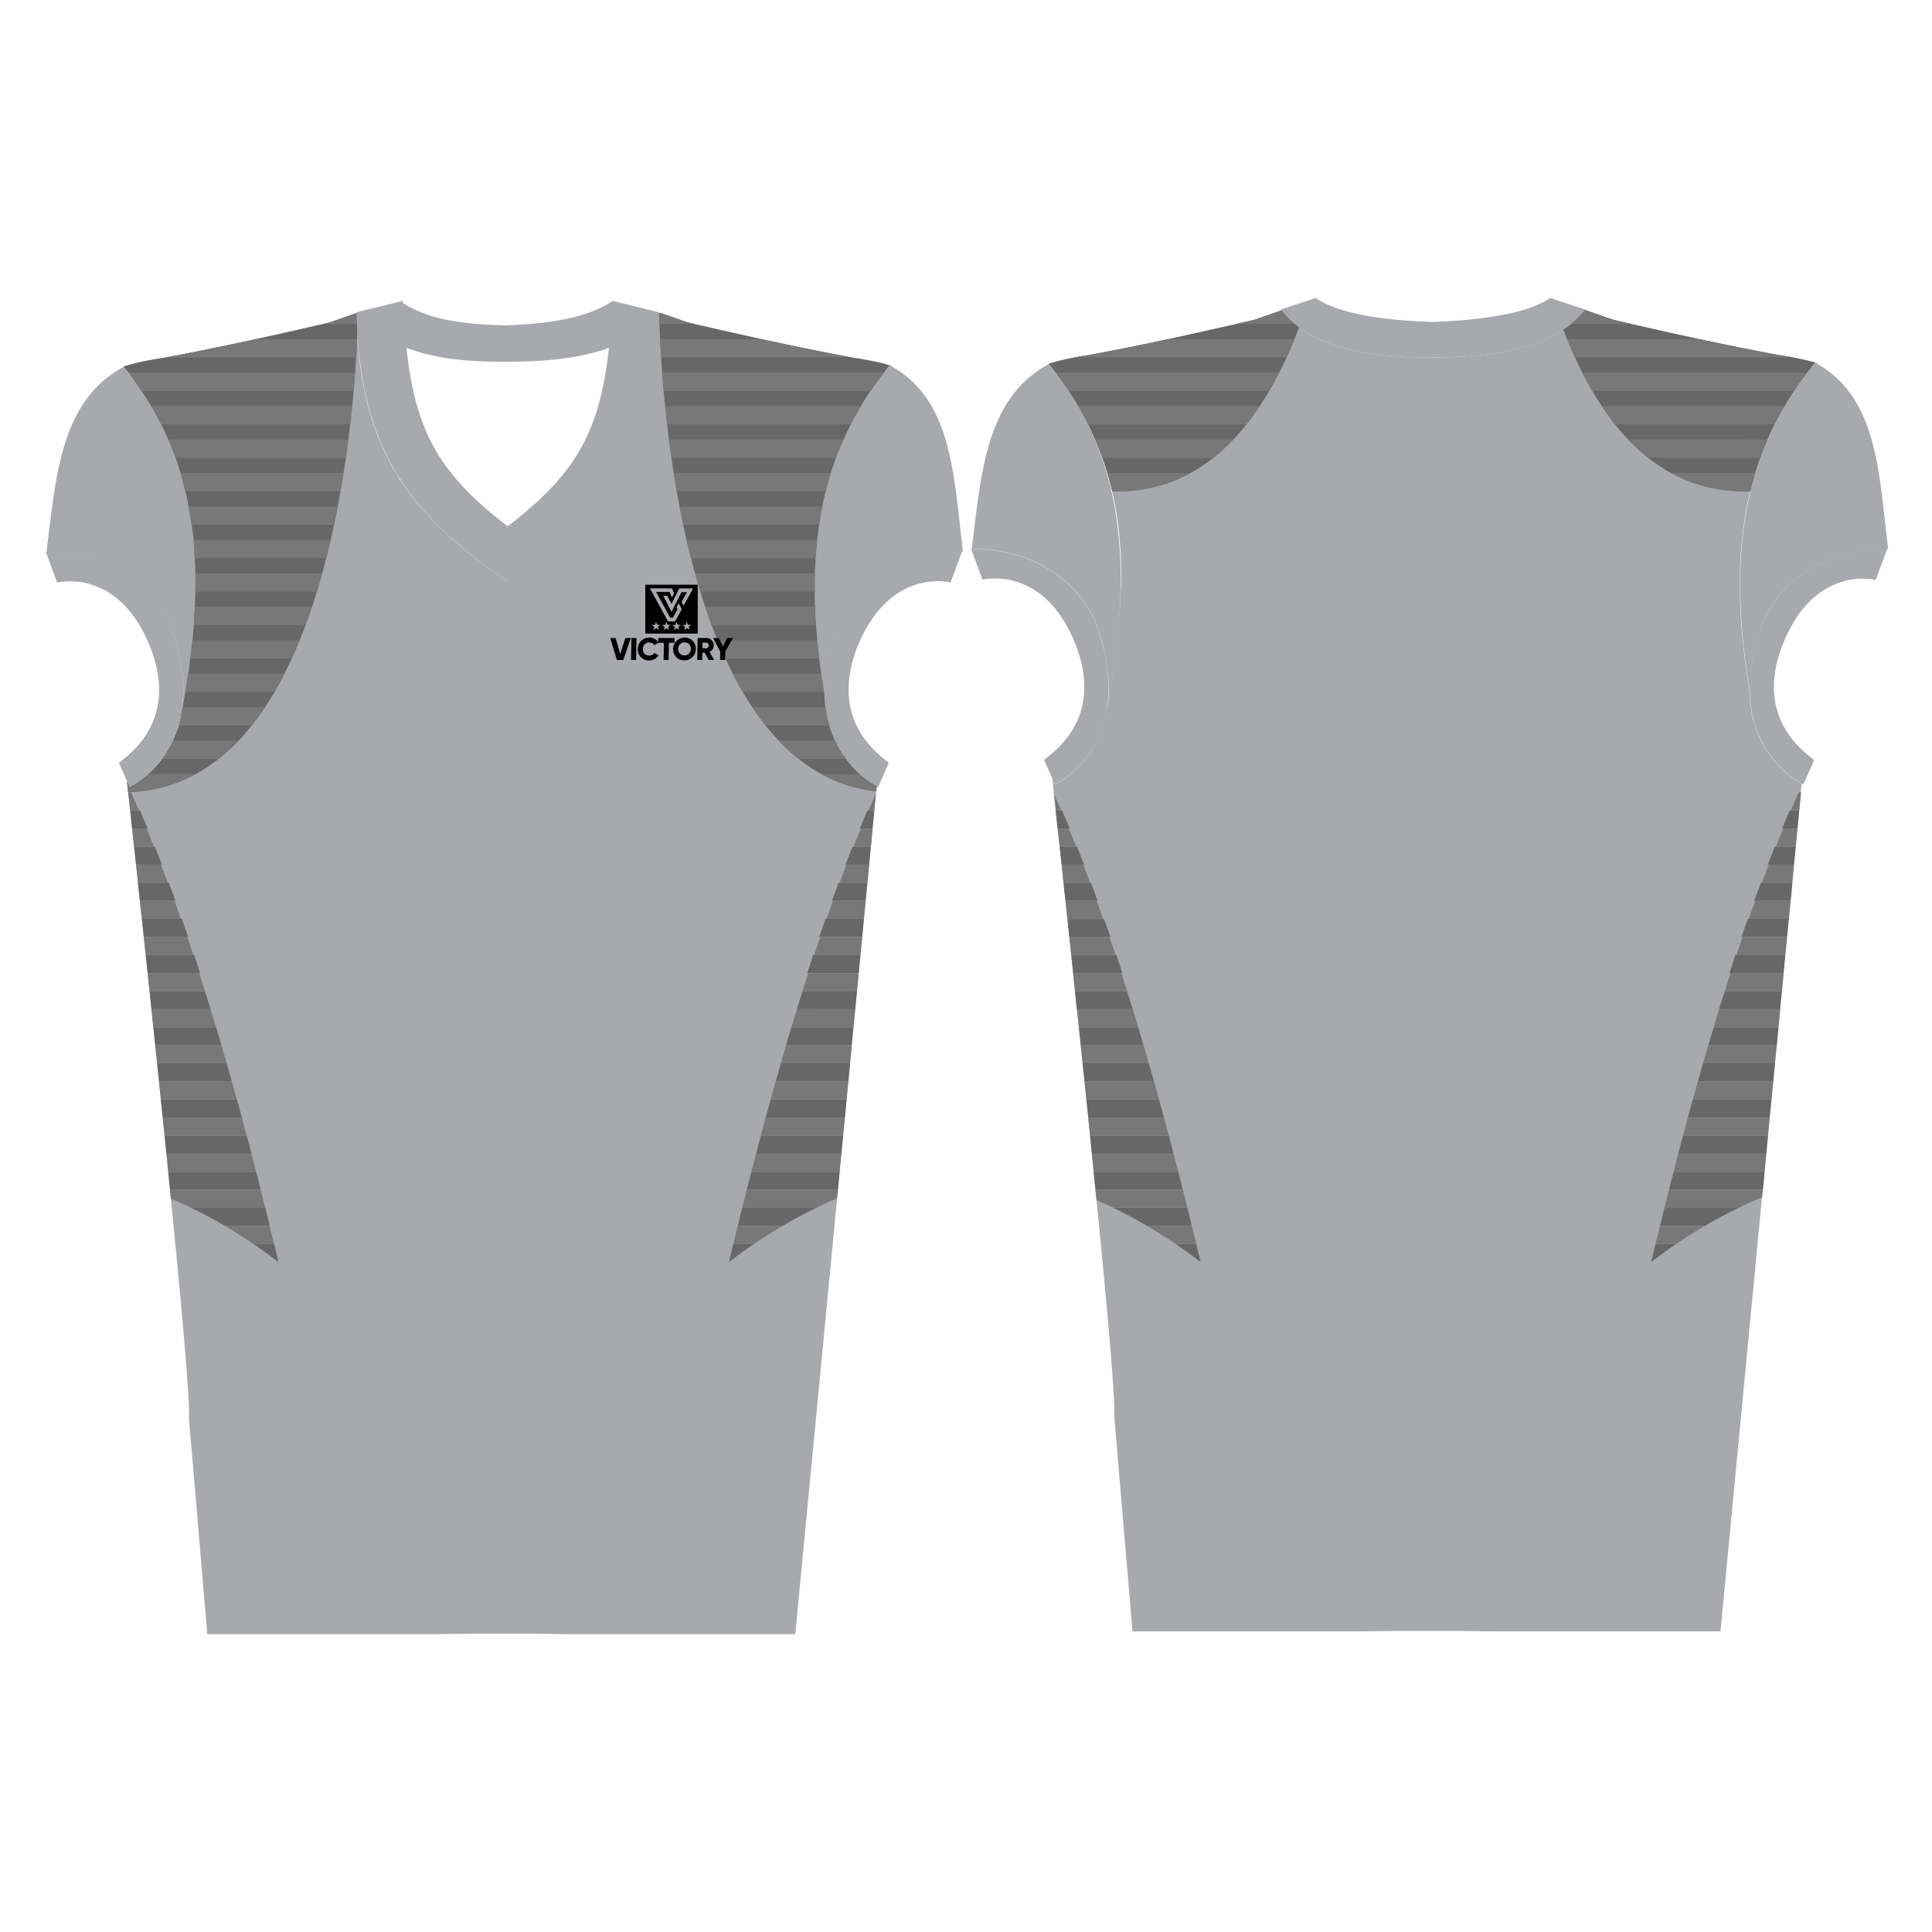 <svg xmlns="http://www.w3.org/2000/svg" viewBox="0 0 1000 1000"><g id="Front_Back" data-name="Front Back"><path d="M107.29,845.84,97.79,734c1.83-19.78-29.88-309.71-32.06-329.54l1.33,3,.06,0s.21-.09.7-.35c-.12.06-.12.06,0,0s.65-.35,1.21-.68c.13-.07.28-.16.49-.3.49-.28,1-.64,1.67-1.06.17-.11.34-.23.55-.39.74-.5,1.44-1,2.19-1.6a6.14,6.14,0,0,0,.51-.43,31.71,31.71,0,0,0,2.63-2.24,3.87,3.87,0,0,0,.42-.4,31.5,31.5,0,0,0,3-3,2.8,2.8,0,0,0,.28-.31,33.45,33.45,0,0,0,3.14-3.83c0-.06.09-.11.13-.18a33.85,33.85,0,0,0,3.13-4.77,4.4,4.4,0,0,0,.3-.52,29.57,29.57,0,0,0,2.43-4.82A7.22,7.22,0,0,0,90.5,381a46.8,46.8,0,0,0,3.1-10.3c0-.07,0-.12,0-.17l0,0c1.06-5.4,2-10.65,2.78-15.71.28-1.58.52-3.1.69-4.54.71-4.48,1.15-7.72,1.48-10.83.27-1.83.42-3.12.52-4.35.6-5.29,1-9.4,1.24-13.4a2.66,2.66,0,0,0,0-.45c.23-3.32.4-6.54.29-4.63.28-6.55.33-8.15.36-9.63.13-6,0-11.83,0-12-.15-4.14-.17-4.82-.21-5.51,0-.31-.07-1.24-.16-3a160.55,160.55,0,0,0-3.35-25.21,25.77,25.77,0,0,0-1.06-5.37,146.23,146.23,0,0,0-12.39-35.15,13.12,13.12,0,0,0-1.1-2.11,114.07,114.07,0,0,0-8.43-14.46l0,0a171,171,0,0,0-10.41-14.45l-.19.06,5.74-1.61c7.63-1.85,14.4-2.78,14.4-2.78,27.35-4.92,61.59-12.59,86.68-18.44l13.72-4.79.2.24c.06,2.33.15,4.61.33,6.79,0,.12,0,.23,0,.33,0,1.5.11,2.89.21,4.34v0a2.71,2.71,0,0,0,0,.29c.15,2.2.33,4.35.59,6.41,0,.13,0,.26,0,.37.08,1.43.22,2.75.37,4.06v0a1.64,1.64,0,0,0,0,.23c.23,2,.49,4,.83,5.85.12,1.13.27,2.22.56,3.94,0,.16,0,.3.07.44l.06.4c0-.26,0-.24,0-.22l.06.3a.13.13,0,0,0,0,.06c.32,1.91.68,3.78,1.11,5.57a4,4,0,0,0,.08.4c.18,1.15.41,2.22.65,3.27h0a.77.77,0,0,0,0,.15c.48,2.08,1,4.12,1.58,6.06.13.65.29,1.27.69,2.66,0,.13.07.25.11.39l.09.31c.65,2.21,1.3,4.22,1.13,3.64l.72,2.13c.09.23.22.6.52,1.4h0c.33,1,.69,2,1.29,3.55l.36.9s0,0,0,0c-1.28-3.15.27.86,2,4.7,1.16,2.61,2.4,5.14,3.7,7.6q2.34,4.41,5,8.58l.13.71.91.9c1.64,2.5,3.37,4.93,5.21,7.36v0l0,0h0l2.86,3.63c-.9-1.06,1,1.27,3.32,3.91l0,0c.61.72,1.24,1.44,2.16,2.35h0l.07.08c1.28,1.49,2.65,2.94,4.57,4.84l0,0a16.83,16.83,0,0,0,1.19,1.23h0c.45.45,1,.93,1.57,1.48,1.28,1.31,2.64,2.58,4.64,4.33l.24.22c.74.72,1.54,1.42,2.62,2.31l0,0,.21.18c1.41,1.28,2.9,2.53,5,4.2.16.14.31.28.51.43.73.63,1.51,1.26,2.56,2.06l.05,0,.09.07c1.72,1.39,3.51,2.76,5.79,4.41l.22.17c.85.68,1.75,1.35,2.69,2l0,0h0q4.15,3,8.58,6.05l.62.44V301h.14V301c1.88-1.28,3.73-2.57,5.49-3.9l.07-.05,0,0q3.94-2.7,7.52-5.56h0c.75-.54,1.44-1.09,2.12-1.65,1.26-.91,2.43-1.84,3.13-2.41l.44-.37c.35-.27.6-.48.83-.69,3.22-2.63,5.69-4.76,8.08-6.92h0c1.42-1.29,2.8-2.57,4.08-3.89.37-.32.7-.65,1-1,1.05-.91,2-1.86,2.95-2.82h0s0,0,0,0c.36-.36.72-.72,1.25-1.27q1.57-1.62,3.15-3.33c2.88-3.13,5.62-6.33,8.14-9.63l.21-.26c.48-.53.91-1.07,1.22-1.49l.21-.27,0,0c.34-.44.67-.89,1.36-1.82,1.18-1.58,2.35-3.24,3.48-5a20.72,20.72,0,0,0,1.39-2c1.94-3,3.61-5.81,5.17-8.68l.09.11c.25-.49.47-1,.72-1.5.12-.23.25-.44.37-.66l0,0q1.71-3.47,3.24-7.14c.1-.27.56-1.4,1.72-4.28-1.05,2.79.17-.34,1.29-3.59.41-1.14.81-2.38,1.16-3.69.54-1.52,1-3,1.38-4.46s.83-3,1.14-4.49.72-2.76,1-4.12c.45-2,.79-3.63,1-5.39.3-1.3.51-2.48.69-3.69.43-2.46.72-4.42.94-6.49.18-1.08.31-2.07.41-3.09.39-3.09.62-5.41.77-7.85.09-.77.15-1.48.19-2.21.31-4,.46-6.69.52-9.57,0-.25,0-.48,0-.72.07-.74.09-1.52.12-2.31l.09-.11-.06,0h0l0-.06h0l.42-.53,14.45,5c25.1,5.85,59.34,13.52,86.69,18.44,0,0,6.76.93,14.39,2.78l4.63,1.3h0l.19.06-.19,0-.17.21c-.31-.18-.63-.35-1-.52a169.34,169.34,0,0,0-27,45.76c-9.3,24-14.1,53.84-10.82,93.18.81,9.84,2.14,20.27,4,31.35a61,61,0,0,0,1.36,11.75,13.47,13.47,0,0,0,1,3.44,27.45,27.45,0,0,0,2.06,6.45,13.86,13.86,0,0,0,1.62,3.37,21.6,21.6,0,0,0,2.56,4.77,13.93,13.93,0,0,0,2,2.87,20.21,20.21,0,0,0,2.82,3.64A14.43,14.43,0,0,0,442.2,398a21.2,21.2,0,0,0,2.8,2.71,13,13,0,0,0,1.89,1.63,19.41,19.41,0,0,0,2.51,1.91,11.61,11.61,0,0,0,1.46,1,17.22,17.22,0,0,0,1.93,1.19c.46.29.75.45.8.47l.16.09L411.62,845.84H294l-19.17-.26H244.13l-19.18.26Zm478.89-1.44-9.5-111.83c1.84-19.78-29.87-309.65-32-329.52l1.32,3,.07,0,.17-.09h0l.11-.05c.23-.11,1-.52,2.18-1.25l.15-.08A48.07,48.07,0,0,0,557,398c.13-.11.22-.2.3-.28a45.8,45.8,0,0,0,5.36-6.13,2.8,2.8,0,0,0,.24-.33,33.74,33.74,0,0,0,3.18-4.87,9.38,9.38,0,0,0,.55-1,23.72,23.72,0,0,0,1.94-3.87c.37-.79.65-1.45.93-2.13l.11-.28,0-.1a50.34,50.34,0,0,0,2.9-9.87h0q1.77-9,3.09-17.46c.09-.56.18-1.13.23-1.65.81-5.09,1.46-10,2-14.73.37-3.24.69-6.41.73-6.93.27-3.05.32-3.51.84-10.66,5.12-60.63-12.38-99.25-36.66-129.44l-.19,0,5.75-1.6c7.63-1.85,14.4-2.78,14.4-2.78,27.34-4.92,61.58-12.6,86.67-18.44l13.8-4.81c17.28,21.64,52.56,24.37,77.09,24.35v0l1.09,0h.27c24.66,0,61.44-2.72,78.66-24.61l14.53,5.07c25.1,5.84,59.33,13.52,86.68,18.44,0,0,6.77.93,14.39,2.78l4.63,1.29h0l.19.06-.19-.06a1.93,1.93,0,0,1-.17.21l-.95-.52c-28.07,34.67-48.84,81.44-33.82,169.89a2.45,2.45,0,0,0,0,.27v.2a18.34,18.34,0,0,0,.11,2.48,15.3,15.3,0,0,0,.09,2.19,11.81,11.81,0,0,0,.3,2.31h0a9.4,9.4,0,0,0,.24,1.47,28.71,28.71,0,0,0,.59,3.6,3.9,3.9,0,0,0,.18.69v0a15,15,0,0,0,.78,2.89s0,.05,0,.07a17.49,17.49,0,0,0,.52,1.77,12.07,12.07,0,0,0,.42,1.45,12.28,12.28,0,0,0,.76,1.92h0q.08.19.15.36a30.66,30.66,0,0,0,1.38,3.23,22.62,22.62,0,0,0,1.62,3.05l0,0a5.75,5.75,0,0,0,.36.65h0a32.23,32.23,0,0,0,3.12,4.8,1.37,1.37,0,0,0,.17.23,31.41,31.41,0,0,0,3.1,3.82,3.28,3.28,0,0,0,.34.39,30.85,30.85,0,0,0,2.92,3,5.16,5.16,0,0,0,.48.46,27.89,27.89,0,0,0,2.59,2.21,4.91,4.91,0,0,0,.58.48c.73.59,1.41,1.09,2.15,1.58.23.18.41.3.6.43.62.42,1.17.77,1.66,1.06l.51.31c.57.34,1,.59,1.19.68L890.51,844.4H772.85l-19.17-.26H723l-19.18.26ZM100.83,288.89c0,.23,0,.41,0,.61s0,0,0-.61Zm227.9-60.49c-.11.25-.22.51-.08.16,0-.05.05-.11.08-.16Zm-134.91-7.83c-.1-.27-.11-.32-.19-.56.28.84.39,1.13.19.56ZM192,214.8l-.08-.28.15.49-.07-.21ZM187.63,196v0c0-.14,0,0,0,.14a.5.5,0,0,1,0-.12Zm0-.06a.19.19,0,0,1,0-.08c0-.1,0,0,0,.12v0Z" fill="#a7a9ac" fill-rule="evenodd"/><path d="M93.69,370.56l0,0c2.27-11.47,1.67-26-4.59-44.3-4.36-12.69-22-40.17-64.37-40.58l.06,0-.07,0h0l-.63-.38c4.87-37.83,6.93-77.7,39.83-95.35,29.29,36.17,48.64,84.68,29.81,180.63Zm478.89-1.42h0c.2-1.05.36-2.13.5-3.23a2.34,2.34,0,0,0,.05-.3h0a81,81,0,0,0-2.27-31.26c-.14-.64-.32-1.32-.54-2.06-.74-2.75-1.46-5.08-2.29-7.48-4.36-12.72-22-40.26-64.54-40.63l.05,0-.56-.33c4.87-37.84,6.92-77.7,39.83-95.36,29.28,36.17,48.63,84.69,29.8,180.63Zm-112-180c32.91,17.65,33,58.33,37.84,96.16l-.62.37h0c-43.07,0-60.89,27.81-65.28,40.59s-6,23.79-5.78,33.17c-15.09-88.67,5.71-135.56,33.84-170.29Zm478.88-1.42c32.92,17.65,33,58.33,37.84,96.17l-.54.32v0c-43.16,0-61,27.82-65.42,40.63-.7,2-1.32,4-2,6.4-.14.45-.26.9-.35,1.34-.45,1.51-.81,2.95-1.36,5.54,0,.06,0,.13,0,.19-.09.41-.18.82-.43,2.34-.07.35-.14.7-.15.86a53.27,53.27,0,0,0-.92,6.17c-.09,1-.17,2.08-.23,3.17v0a19.86,19.86,0,0,0-.18,2.43v.05l0,.26c0,1.24-.06,2.45,0,3.64a2.53,2.53,0,0,0,0,.38c-15-88.45,5.75-135.22,33.82-169.89ZM201.69,238.78c-10.53-19.84-16.38-44.2-17.23-77.15l12.9-3.15,10-2.45h0l1.11-.27.06,1.05c12.54,8.08,29,11,52.69,11.59,24.1-.75,43.39-4.12,55.84-12.64h0q-.16,3.21-.37,6.27c.14-2.15.26-4.19.38-6.27l24,5.87c-.79,31.26-6.14,54.77-15.69,74.07l0,0c-.12.22-.25.43-.37.66-.25.49-.47,1-.72,1.5l-.09-.11C311,262.21,289.68,282.66,262.78,301c-27.33-18.63-47.88-37.34-61.09-62.22ZM308,215.45c3.46-10.25,5.69-21.74,7.19-35.38-17.33,6.28-37.74,7.18-53.86,7.17h-1.42c-15.65,0-33.77-1.15-49.54-7.22,1.54,14.15,3.87,26,7.57,36.54,7.53,21.44,20.74,37.4,44.84,55.86,24.52-18.78,37.75-35,45.22-57Zm432.34-30.39v0c-24.7,0-60.32-2.75-77.46-24.82l18.11-6c12.25,8.49,37,11.74,60.63,12.37,23.28-.73,48.76-4,60.79-12.37l18.11,6C803.37,182.3,766.44,185.06,741.7,185h-.27l-1.09,0ZM315.73,174.73c-.15,1.7-.32,3.36-.5,5,.19-1.77.36-3.41.5-5Zm-105.85.45c.13,1.36.27,2.79.44,4.32-.16-1.41-.31-2.85-.44-4.32Zm-.52-6.07q.24,3.12.52,6.07c-.2-2.1-.37-4.06-.52-6.07Zm106.44,5c0,.16,0,.4-.07.66,0-.21,0-.44.07-.66Zm.46-5.51c-.14,1.87-.29,3.71-.46,5.51.18-1.93.32-3.7.46-5.51Zm-107.68-11.2q.31,5.76.73,11.07c-.29-3.74-.52-7.33-.73-11.07Zm108.12,5c-.13,2-.26,3.93-.41,5.83.15-2,.29-3.92.41-5.83Zm24.38.05h0l0,.05v-.06ZM316.72,162c0,.06,0,.21,0,.36,0-.11,0-.24,0-.36ZM67.09,407.37,61.6,395c.18-1.55,34.52-19.87,14.48-64-16.87-37.14-46.49-29.46-46.49-29.46L23.7,285.65c43.13,0,61,27.8,65.35,40.59,21,61.3-22,81.13-22,81.13Zm365.44-81.13c4.4-12.79,22.23-40.59,65.36-40.59L492,301.49l0-.07-.34-.08,0,.07c-3.1-.66-26.83-4.68-42.84,23.09l-.06,0q-1.72,3-3.31,6.45a66.53,66.53,0,0,0-6.13,22.19h.07C437.14,381.36,459.84,393.69,460,395l-5.51,12.42s-43-19.83-22-81.13ZM546,406l-5.52-12.5h0c.2-1.68,34.53-19.83,14.49-64-11.59-25.5-29.19-29.85-39-30.07q-1.35,0-2.49,0a26.45,26.45,0,0,0-4.87.61l-.06,0-5.91-15.89.06,0v-.07c43.15,0,61,27.82,65.4,40.63,21.08,61.34-22,81.2-22,81.21l-.06,0Zm387.46,0-.06,0-.4-.2-.23-.12a35,35,0,0,1-3.36-2,4.1,4.1,0,0,1-.42-.29,36.64,36.64,0,0,1-3.11-2.34,12.32,12.32,0,0,1-1.36-1.2,7.37,7.37,0,0,1-.77-.68,12.09,12.09,0,0,1-1.06-.93,11.4,11.4,0,0,1-1.39-1.39l-.48-.5a23.43,23.43,0,0,1-2.2-2.5l-.48-.52c-.29-.36-.58-.72-.86-1.13a6.24,6.24,0,0,1-.69-.85,2.33,2.33,0,0,1-.19-.27c-.54-.74-1-1.45-1.42-2.09a6.3,6.3,0,0,1-.56-.82,45,45,0,0,1-2.38-4.08,32,32,0,0,1-2.1-4.63c-.08-.17-.15-.35-.22-.54a17.75,17.75,0,0,1-1.17-3.33c0-.08-.06-.17-.09-.24-.24-.77-.46-1.53-.67-2.31a36.17,36.17,0,0,1-1.22-5.57c-.1-.59-.19-1.2-.26-1.82,0-.16,0-.31-.08-.45s0-.1,0-.14a3.76,3.76,0,0,1-.06-.45c-.14-.82-.2-1.3-.24-1.76-.07-.75-.1-1.37-.1-2,0-.19,0-.39,0-.34a14.84,14.84,0,0,1-.1-2.42l0-.43v-.2a2.18,2.18,0,0,1,0-.24c-.06-1.05-.07-1.62-.06-2.16a14,14,0,0,1,.09-1.47,1.91,1.91,0,0,1,0-.28,1.77,1.77,0,0,1,0-.23l0-.3a42.73,42.73,0,0,1,.33-4.38c0-.44.09-.88.17-1.33a25.71,25.71,0,0,1,.37-3l0-.22c.15-1.12.29-2,.46-2.83l0-.15c.12-.64.17-.91.24-1.18.11-.78.24-1.41.39-2.05a15.64,15.64,0,0,1,.44-1.79v0c.36-1.62.49-2.08.63-2.56.15-.71.31-1.32.5-1.94.63-2.26,1.29-4.36,2-6.52,4.4-12.81,22.26-40.63,65.42-40.63v.07h0l.06,0-5.92,15.89,0,0s-29.56-7.66-46.42,29.43c-20,44.14,14.3,62.29,14.5,64h0L933.41,406Z" fill="#a7a9ac" fill-rule="evenodd"/></g><g id="Side"><path d="M453.5,409.61C351.86,398,342.11,201,341.18,162.32l.37-.46,14.45,5c25.1,5.85,59.34,13.52,86.69,18.44,0,0,6.76.93,14.39,2.78l3.51,1a169.34,169.34,0,0,0-27,45.76c-9.3,24-14.1,53.84-10.82,93.18.81,9.84,2.14,20.27,4,31.35a61,61,0,0,0,1.36,11.75,13.47,13.47,0,0,0,1,3.44,27.45,27.45,0,0,0,2.06,6.45,13.86,13.86,0,0,0,1.62,3.37,21.6,21.6,0,0,0,2.56,4.77,13.93,13.93,0,0,0,2,2.87,20.21,20.21,0,0,0,2.82,3.64A14.43,14.43,0,0,0,442.2,398a21.2,21.2,0,0,0,2.8,2.71,13.52,13.52,0,0,0,1.89,1.63,19.41,19.41,0,0,0,2.51,1.91,11.61,11.61,0,0,0,1.46,1,17.22,17.22,0,0,0,1.93,1.19c.46.29.75.45.8.47l.16.09Zm8-220,.17-.21-1.12-.31C460.91,189.29,461.23,189.46,461.54,189.64Zm.17-.21.19,0-.19-.06ZM185,172.93c-.08-1.14-.14-2.26-.16-3.45,0-.1,0-.21,0-.33-.18-2.18-.27-4.46-.33-6.79l-.2-.24-13.72,4.79c-25.09,5.85-59.33,13.52-86.68,18.44,0,0-6.77.93-14.4,2.78l-5.74,1.61.19-.06a171,171,0,0,1,10.41,14.45l0,0a114.07,114.07,0,0,1,8.43,14.46,13.12,13.12,0,0,1,1.1,2.11,146.23,146.23,0,0,1,12.39,35.15,25.77,25.77,0,0,1,1.06,5.37,160.55,160.55,0,0,1,3.35,25.21c.09,1.8.15,2.73.16,3,0-.2,0-.38,0-.61,0,.65,0,.95,0,.61,0,.69.06,1.37.21,5.51.07.18.16,6,0,12,0,1.48-.08,3.08-.36,9.63.11-1.91-.06,1.31-.29,4.63a2.66,2.66,0,0,1,0,.45c-.27,4-.64,8.11-1.24,13.4-.1,1.23-.25,2.52-.52,4.35-.33,3.11-.77,6.35-1.48,10.83-.17,1.44-.41,3-.69,4.54-.79,5.06-1.72,10.31-2.78,15.71l0,0s0,.1,0,.17A46.8,46.8,0,0,1,90.5,381a7.22,7.22,0,0,1-.66,1.56,29.57,29.57,0,0,1-2.43,4.82,4.4,4.4,0,0,1-.3.52A33.85,33.85,0,0,1,84,392.68c0,.07-.09.12-.13.18a33.45,33.45,0,0,1-3.14,3.83,2.8,2.8,0,0,1-.28.31,31.5,31.5,0,0,1-3,3,3.87,3.87,0,0,1-.42.4,31.71,31.71,0,0,1-2.63,2.24,6.14,6.14,0,0,1-.51.43c-.75.6-1.45,1.1-2.19,1.6-.21.16-.38.27-.55.39-.63.42-1.18.78-1.67,1.06-.21.14-.36.23-.49.3-.56.33-1,.57-1.21.68h0l-.68.34-.06,0-1.33-3,.62,5.64C166.69,406.83,182.49,229.53,185,172.93ZM940.59,188l.19.06-.19-.06Zm-19-4.07C894.22,179,860,171.34,834.89,165.5l-14.53-5.07a47.26,47.26,0,0,1-11.21,10.17c17.76,46.19,46.62,83.68,93.55,83.68H906c6.73-28,19.17-48.86,33.51-66.58l.95.52a1.93,1.93,0,0,0,.17-.21L936,186.72C928.34,184.87,921.57,183.94,921.57,183.94ZM672.43,169.41a47.4,47.4,0,0,1-9.18-8.72l-13.8,4.81c-25.09,5.84-59.33,13.52-86.67,18.44,0,0-6.77.93-14.4,2.78l-5.75,1.6.19,0c14.5,18,26.58,39.07,32.87,66h2.73C625.76,254.28,654.71,216.14,672.43,169.41ZM449,419.5q-2,4.63-3.94,9.35h6.57l.9-9.35ZM415.38,513c-1,3.1-1.95,6.21-2.91,9.35h30.21l.9-9.35Zm25.91-74.8q-1.86,4.64-3.67,9.35h12.24l.9-9.35Zm-14,37.4q-1.62,4.65-3.24,9.35h22.21l.9-9.35Zm-17.68,56.1q-1.39,4.65-2.77,9.35h34l.9-9.35Zm24.45-74.8q-1.74,4.64-3.43,9.35h17.42l.9-9.35Zm-13.15,37.4q-1.55,4.65-3.06,9.35h26.61l.9-9.35ZM384.17,625.2c-.78,3.11-1.55,6.22-2.32,9.35H405q8.48-5,17.44-9.35Zm-4.6,18.7c-.75,3.11-1.5,6.22-2.24,9.35q6.3-4.86,12.9-9.35Zm9.33-37.4c-.8,3.11-1.59,6.22-2.39,9.35H433.7l.9-9.35Zm10-37.4q-1.29,4.65-2.57,9.35h41l.9-9.35Zm-5.07,18.7q-1.25,4.65-2.47,9.35H435.5l.9-9.35Zm10.34-37.4q-1.33,4.65-2.66,9.35h37.62l.9-9.35Zm-289.52-9.35q-1.38-4.69-2.77-9.35H79.36c.33,3.1.65,6.22,1,9.35Zm10.55,37.4c-.84-3.13-1.7-6.25-2.56-9.35H83.25l1,9.35Zm5,18.7q-1.23-4.7-2.47-9.35H85.16c.32,3.13.64,6.24,1,9.35ZM120,559.75q-1.32-4.69-2.66-9.35h-36q.5,4.67,1,9.35Zm-11-37.4c-1-3.14-1.94-6.25-2.91-9.35H77.39q.49,4.63,1,9.35Zm35.14,130.9c-.74-3.13-1.49-6.24-2.25-9.35H131.23Q137.83,648.39,144.13,653.25Zm-9.19-37.4c-.79-3.13-1.58-6.24-2.38-9.35H87.05c.32,3.14.63,6.25.94,9.35Zm4.66,18.7c-.76-3.13-1.53-6.24-2.31-9.35H99q9,4.37,17.45,9.35Zm-55.76-187q-1.82-4.71-3.67-9.35H69.4c.32,3,.66,6.09,1,9.35Zm-7.46-18.7q-1.95-4.73-3.94-9.35H67.37c.31,2.8.65,5.93,1,9.35Zm21,56.1q-1.62-4.71-3.25-9.35H73.42q.49,4.57,1,9.35Zm6.2,18.7q-1.51-4.71-3.06-9.35H75.41q.5,4.6,1,9.35Zm-12.78-37.4q-1.69-4.71-3.43-9.35h-16c.32,3,.66,6.14,1,9.35ZM926.35,419.5q-2,4.63-3.94,9.35h8l.9-9.35Zm-28.11,74.8q-1.53,4.65-3.06,9.35h28l.89-9.35ZM887,531.7q-1.4,4.65-2.78,9.35h35.46l.89-9.35Zm24.44-74.8q-1.73,4.64-3.43,9.35h18.85l.89-9.35Zm7.22-18.7q-1.85,4.64-3.66,9.35H928.6l.9-9.35Zm-14,37.4q-1.64,4.65-3.24,9.35H925l.9-9.35Zm-38.4,130.9c-.8,3.11-1.6,6.22-2.39,9.35h48.61l.89-9.35Zm-4.74,18.7c-.77,3.11-1.54,6.22-2.31,9.35h23.18q8.48-5,17.44-9.35Zm20-74.8q-1.35,4.65-2.67,9.35h39l.9-9.35ZM856.9,643.9c-.75,3.11-1.5,6.22-2.25,9.35q6.32-4.86,12.9-9.35Zm14.21-56.1q-1.23,4.65-2.46,9.35h45.59l.9-9.35Zm5.07-18.7q-1.29,4.65-2.56,9.35H916l.89-9.35ZM892.71,513q-1.47,4.65-2.91,9.35h31.62l.9-9.35ZM607.46,597.15q-1.22-4.7-2.46-9.35H564.2c.32,3.13.64,6.24.95,9.35Zm-5-18.7q-1.28-4.69-2.56-9.35H562.29l1,9.35Zm-5.17-18.7q-1.32-4.69-2.66-9.35h-34.3l1,9.35Zm19.61,74.8c-.77-3.13-1.54-6.24-2.31-9.35H576.31q9,4.37,17.45,9.35Zm-4.66-18.7c-.79-3.13-1.58-6.24-2.38-9.35h-43.8c.32,3.14.63,6.25.94,9.35Zm-20.33-74.8q-1.38-4.69-2.78-9.35H558.41c.32,3.1.65,6.22,1,9.35Zm-23.79-74.8q-1.71-4.71-3.43-9.35H550.47c.32,3,.66,6.15,1,9.35Zm18.17,56.1q-1.46-4.71-2.92-9.35h-27c.33,3.09.65,6.21,1,9.35Zm35.14,130.9c-.75-3.13-1.5-6.24-2.25-9.35H608.56Q615.16,648.39,621.46,653.25Zm-67.75-224.4q-2-4.73-3.94-9.35h-3.35c.31,2.82.65,5.95,1,9.35Zm7.46,18.7q-1.83-4.71-3.67-9.35h-9q.48,4.46,1,9.35ZM574.72,485q-1.61-4.71-3.24-9.35h-19q.49,4.59,1,9.35Zm6.21,18.7q-1.51-4.71-3.06-9.35H554.46q.49,4.6,1,9.35Z" fill="#666766"/><path d="M430.08,244.82q-1.45,4.59-2.67,9.46H350.29c-.56-3.18-1.09-6.34-1.58-9.46Zm-85.82-34.64c.31,3.07.65,6.23,1,9.46h95.14q2.52-4.89,5.28-9.46Zm7.47,52q.9,4.71,1.91,9.46H424q.74-4.86,1.66-9.46ZM341.55,161.86l-.37.46c0,1.55.09,3.33.16,5.36h18l-3.32-.77Zm.12,13.68c.14,2.9.31,6.06.52,9.46h98.59c-14.51-2.65-30.8-6-46.59-9.46Zm13.71,103.92q1.08,4.73,2.29,9.46h64.5c.21-3.24.49-6.39.82-9.46Zm-12.64-86.6c.22,3,.48,6.18.77,9.46H450.76q3.33-4.89,6.88-9.46ZM453.5,409.61l.25-2.62-.16-.09s-.34-.18-.8-.47a17.22,17.22,0,0,1-1.93-1.19,11.61,11.61,0,0,1-1.46-1,19.41,19.41,0,0,1-2.51-1.91,14,14,0,0,1-1.87-1.61H425.26A76.56,76.56,0,0,0,453.5,409.61ZM359.75,296.78c.88,3.16,1.8,6.32,2.76,9.45H421.7c0-3.22,0-6.37.11-9.45Zm36.5,78.73H429.3c-.07-.3-.14-.6-.2-.91a13.47,13.47,0,0,1-1-3.44c-.36-1.7-.64-3.39-.86-5.11H389.37Q392.66,371,396.25,375.51Zm17.17,17.32h24.39c-.16-.25-.33-.5-.49-.77a13.93,13.93,0,0,1-2-2.87,21.6,21.6,0,0,1-2.56-4.77,10.64,10.64,0,0,1-.62-1.05H403.08A98.78,98.78,0,0,0,413.42,392.83ZM365,314.09q1.59,4.79,3.33,9.46h54c-.22-3.21-.4-6.37-.52-9.46Zm14.28,34.64q2.47,4.86,5.17,9.46h42.08q-.81-4.81-1.47-9.46Zm-7.89-17.32q2,4.81,4.09,9.46H424c-.39-3.21-.74-6.36-1-9.46ZM346.24,227.5c.39,3.1.82,6.26,1.28,9.46h85.26c.25-.69.5-1.39.76-2.08,1-2.52,2-5,3.09-7.38ZM179,237c.46-3.2.89-6.36,1.29-9.46H87.11c1.33,3,2.58,6.14,3.76,9.46Zm4-34.64c.3-3.28.55-6.44.78-9.46H66.42c2,2.59,4.09,5.52,6.72,9.46ZM184.33,185c.21-3.4.39-6.56.53-9.46H132.37C116.59,179,100.3,182.35,85.79,185Zm-11.44,86.6q1-4.75,1.9-9.46H97.53c.65,3.11,1.21,6.31,1.67,9.46Zm3.35-17.32c.55-3.18,1.08-6.34,1.57-9.46H93.41c.89,3,1.72,6.14,2.5,9.46Zm-75.14,52H164c1-3.13,1.87-6.29,2.75-9.45H101.13C101.16,298.83,101.17,302.43,101.1,306.23Zm83.62-138.55c-.11-1.73-.19-3.5-.24-5.32l-.2-.24-13.72,4.79-3.32.77ZM142.06,358.19q2.69-4.6,5.16-9.46H97.4c-.07.51-.16,1-.24,1.58-.17,1.44-.41,3-.69,4.54-.17,1.1-.35,2.22-.54,3.34Zm40.21-148h-104c1.42,2.4,2.9,5.12,4.57,8.44a10.07,10.07,0,0,1,.59,1h97.87C181.62,216.41,182,213.25,182.27,210.18ZM123.45,383.37H89.52a33.94,33.94,0,0,1-2.11,4,4.4,4.4,0,0,1-.3.52A33.85,33.85,0,0,1,84,392.68l-.11.15h29.24A99.8,99.8,0,0,0,123.45,383.37Zm-49,19.25a6.14,6.14,0,0,1-.51.43c-.75.6-1.45,1.1-2.19,1.6-.21.16-.38.27-.55.39-.63.42-1.18.78-1.67,1.06-.21.14-.36.23-.49.3-.56.33-1,.57-1.21.68h0l-.68.34-.06,0-1.33-3,.62,5.64a77.14,77.14,0,0,0,34.92-9.41H76.73C76,401.35,75.3,402,74.43,402.62Zm55.85-27.11q3.58-4.51,6.88-9.46H94.55c-.28,1.49-.57,3-.86,4.51l0,0s0,.1,0,.17a47.22,47.22,0,0,1-1.13,4.8ZM151,340.87q2.14-4.65,4.09-9.46H99.57c-.13,1.18-.26,2.41-.41,3.72s-.25,2.52-.52,4.35c0,.46-.1.92-.16,1.39Zm-50.19-52v0h68q1.2-4.74,2.29-9.46h-71c.25,2.52.43,4.89.52,7,.06,1.16.1,2,.13,2.46h0Zm57.34,34.66q1.74-4.68,3.33-9.46H100.84c0,.76-.07,1.6-.11,2.56.11-1.91-.06,1.31-.29,4.63a2.66,2.66,0,0,1,0,.45c0,.6-.08,1.21-.13,1.82Zm670.9-113.37q3.28,4.94,6.88,9.46h82.63q2.46-4.89,5.17-9.46ZM819,192.86q2.47,4.86,5.17,9.46H928.68q3.27-4.89,6.75-9.46Zm1.36-32.43a45.3,45.3,0,0,1-7.2,7.25h31.17l-9.44-2.18ZM815.2,185H927.93c-3.78-.71-6.36-1.06-6.36-1.06-13-2.34-27.57-5.31-42-8.4h-68.5Q813.08,180.36,815.2,185Zm27.58,42.5A99.7,99.7,0,0,0,853.11,237h58c1.17-3.26,2.43-6.41,3.75-9.46ZM865,244.82a77.49,77.49,0,0,0,37.74,9.46H906q1.17-4.87,2.57-9.46ZM562.78,183.94s-2.59.35-6.37,1.06H665.93q2.13-4.65,4.09-9.46H604.74C590.34,178.63,575.78,181.6,562.78,183.94ZM628,237a98.78,98.78,0,0,0,10.34-9.46H566.86q2,4.59,3.74,9.46Zm35.24-76.27-13.8,4.81L640,167.68H670.2A46.87,46.87,0,0,1,663.25,160.69Zm-18.07,58.95q3.59-4.51,6.88-9.46h-94q2.7,4.59,5.15,9.46ZM657,202.32q2.68-4.6,5.17-9.46H546.4q3.48,4.59,6.73,9.46Zm-83.79,42.5q1.38,4.6,2.52,9.46h2.73a77.5,77.5,0,0,0,37.75-9.46ZM424.58,485q-1.59,4.65-3.15,9.35h23.94l.9-9.35Zm-6.21,18.7q-1.5,4.65-3,9.35h28.2l.89-9.35Zm-5.9,18.7Q411,527,409.62,531.7h32.16l.9-9.35Zm18.68-56.1q-1.68,4.63-3.33,9.35h19.35l.89-9.35Zm14.44-37.4q-1.9,4.63-3.79,9.35h9l.89-9.35Zm-7.46,18.7q-1.78,4.63-3.55,9.35H449l.9-9.35Zm-31.28,93.5q-1.38,4.65-2.72,9.35H440l.89-9.35ZM379.57,643.9h10.66q7.2-4.9,14.8-9.35H381.85C381.09,637.66,380.33,640.77,379.57,643.9Zm11.75-46.75q-1.21,4.65-2.42,9.35h45.7l.9-9.35Zm-4.81,18.7c-.78,3.11-1.56,6.22-2.34,9.35h38.3q5.32-2.6,10.81-5l.42-4.4Zm9.78-37.4q-1.26,4.65-2.5,9.35H436.4l.89-9.35Zm5.18-18.7q-1.32,4.65-2.61,9.35h39.33l.9-9.35ZM449.53,419.5h3l.85-8.88Q451.45,415,449.53,419.5ZM86.88,456.9q-1.77-4.72-3.56-9.35H70.41q.48,4.5,1,9.35ZM122.6,569.1q-1.29-4.7-2.61-9.35H82.28c.32,3.11.65,6.23,1,9.35Zm-5.27-18.7q-1.35-4.7-2.72-9.35H80.34c.32,3.1.65,6.22,1,9.35Zm10.34,37.4c-.83-3.13-1.66-6.25-2.51-9.35H84.21q.48,4.68,1,9.35Zm7.27,28.05H88l.45,4.51Q93.8,622.67,99,625.2h38.31C136.51,622.07,135.73,619,134.94,615.85Zm-2.38-9.35q-1.2-4.69-2.42-9.35h-44q.48,4.7.94,9.35Zm-20.72-74.8c-1-3.13-1.89-6.25-2.85-9.35H78.38q.48,4.64,1,9.35Zm30,112.2c-.75-3.13-1.51-6.24-2.28-9.35H116.43q7.59,4.46,14.8,9.35ZM79.66,438.2q-1.87-4.71-3.79-9.35H68.39q.47,4.36,1,9.35Zm-7.73-18.7q-2-4.72-4.08-9.35h-1.5c.28,2.49.62,5.64,1,9.35Zm21.71,56.1q-1.65-4.71-3.33-9.35H72.42q.49,4.56,1,9.35ZM106.08,513q-1.48-4.71-3-9.35H76.41q.48,4.62,1,9.35Zm-6-18.7q-1.56-4.71-3.15-9.35H74.42c.33,3.07.66,6.18,1,9.35Zm808.45-28.05q-1.68,4.63-3.33,9.35h20.76l.9-9.35Zm22.46-56.1q-2.06,4.62-4.08,9.35h4.44l.89-9.35Zm-35.24,93.5q-1.51,4.65-3,9.35h29.61l.9-9.35Zm27.22-74.8q-1.92,4.63-3.79,9.35H929.5l.9-9.35Zm-7.46,18.7q-1.79,4.63-3.55,9.35H927.7l.9-9.35Zm-25.66,74.8Q888.36,527,887,531.7h33.57l.9-9.35ZM901.91,485q-1.59,4.65-3.15,9.35h25.35L925,485Zm-33.26,112.2q-1.21,4.65-2.42,9.35h47.11l.9-9.35ZM856.9,643.9h10.65q7.22-4.9,14.81-9.35H859.18C858.42,637.66,857.66,640.77,856.9,643.9Zm6.94-28c-.78,3.11-1.57,6.22-2.35,9.35H899.8c4-2,8.11-3.8,12.28-5.57l.37-3.78Zm9.78-37.4c-.84,3.1-1.67,6.22-2.51,9.35h44l.9-9.35Zm10.55-37.4q-1.36,4.65-2.71,9.35h37.27l.9-9.35Zm-5.38,18.7q-1.31,4.65-2.61,9.35h40.75l.9-9.35ZM609.89,606.5c-.81-3.13-1.61-6.25-2.43-9.35H565.15q.48,4.7.94,9.35Zm-15.23-56.1q-1.35-4.7-2.72-9.35H559.38c.33,3.1.65,6.22,1,9.35Zm-5.5-18.7q-1.41-4.69-2.84-9.35h-28.9q.5,4.64,1,9.35Zm10.77,37.4q-1.29-4.7-2.61-9.35h-36q.49,4.66,1,9.35Zm19.28,74.8c-.76-3.13-1.52-6.24-2.28-9.35H593.76q7.57,4.46,14.8,9.35ZM605,587.8q-1.25-4.69-2.51-9.35H563.25q.48,4.68,1,9.35ZM583.4,513q-1.49-4.71-3-9.35h-25q.49,4.62,1,9.35Zm-6-18.7q-1.56-4.71-3.14-9.35H553.47c.32,3.07.65,6.18,1,9.35Zm-31.87-83.46c.27,2.44.58,5.34.94,8.66h2.83Q547.39,415.14,545.48,410.84ZM557,438.2q-1.89-4.71-3.8-9.35h-5.75q.46,4.38,1,9.35Zm14,37.4q-1.66-4.71-3.33-9.35H551.47c.32,3,.66,6.16,1,9.35Zm41.3,140.25H567c.17,1.78.35,3.55.52,5.31,3,1.3,5.89,2.64,8.76,4h38.31C613.84,622.07,613.06,619,612.27,615.85Zm-48.07-159q-1.76-4.72-3.55-9.35H549.46c.32,3,.66,6.12,1,9.35Z" fill="#787878"/><path d="M333.55,341.36a5.43,5.43,0,0,1-1.84-1.24,5.6,5.6,0,0,1-1.2-1.88,6.3,6.3,0,0,1-.4-2.33,6.18,6.18,0,0,1,.49-2.33,5.84,5.84,0,0,1,1.25-1.87,5.93,5.93,0,0,1,1.89-1.25,6.59,6.59,0,0,1,2.38-.45,5.7,5.7,0,0,1,1.95.33,5.33,5.33,0,0,1,1.64.9,5.2,5.2,0,0,1,1,1l0-2h8.43l0,2.49h-2.91l-.16,8.86h-2.59l.15-8.86h-2.83l-2.09,1.21a2.54,2.54,0,0,0-1.05-1,3.26,3.26,0,0,0-1.55-.37,3.66,3.66,0,0,0-1.76.42,3,3,0,0,0-1.16,1.18,4,4,0,0,0-.06,3.55,2.81,2.81,0,0,0,1.12,1.17,3.56,3.56,0,0,0,1.74.43,3.51,3.51,0,0,0,1.09-.17,2.94,2.94,0,0,0,.91-.48,2.45,2.45,0,0,0,.65-.75l2.22,1.3a5.39,5.39,0,0,1-1.26,1.39,5.47,5.47,0,0,1-1.68.91,6.08,6.08,0,0,1-2,.33,6.24,6.24,0,0,1-2.36-.46Zm18.34,0a5.62,5.62,0,0,1-3.08-3.12,6.11,6.11,0,0,1-.43-2.33,6,6,0,0,1,3.7-5.45,6.33,6.33,0,0,1,2.31-.45,6.19,6.19,0,0,1,2.29.45,5.87,5.87,0,0,1,1.85,1.25,5.63,5.63,0,0,1,1.23,1.87,6.13,6.13,0,0,1-.08,4.66,6,6,0,0,1-1.3,1.88,6,6,0,0,1-1.89,1.24,6.14,6.14,0,0,1-2.31.46,6,6,0,0,1-2.29-.46Zm-32.57.23-3.5-11.35h2.84l2.36,8.35,2.66-8.35h2.84l-3.9,11.35Zm7.31,0,.2-11.35h2.59l-.2,11.35Zm34.25,0,.2-11.35h4.54a3.74,3.74,0,0,1,2.73,1.14,3.66,3.66,0,0,1,.81,1.23,4,4,0,0,1,.28,1.52,3.53,3.53,0,0,1-.29,1.33,3.89,3.89,0,0,1-.75,1.14,4.1,4.1,0,0,1-1.11.82l2.34,4.17h-2.79l-2.07-3.73h-1.23l-.07,3.73Zm11.82,0,.08-4.36-3.69-7h3l2.08,4.38,2.23-4.38h2.95l-3.93,7-.08,4.36ZM355.53,339a3.21,3.21,0,0,0,1.06-.68,3.43,3.43,0,0,0,.72-1.06,3.67,3.67,0,0,0,.28-1.39,3.57,3.57,0,0,0-.23-1.38,3,3,0,0,0-.69-1.06,3,3,0,0,0-1-.69,3.46,3.46,0,0,0-1.3-.24,3.53,3.53,0,0,0-1.3.24,3.24,3.24,0,0,0-1.06.69,3.16,3.16,0,0,0-.72,1.06,3.57,3.57,0,0,0-.28,1.38,3.66,3.66,0,0,0,.23,1.39,3,3,0,0,0,.69,1.06,3,3,0,0,0,1,.68,3.67,3.67,0,0,0,1.3.25,3.76,3.76,0,0,0,1.3-.25Zm10.65-3.65a1.39,1.39,0,0,0,.48-.51,1.81,1.81,0,0,0,.19-.75,1.66,1.66,0,0,0-.17-.75,1.29,1.29,0,0,0-.46-.52,1.21,1.21,0,0,0-.65-.19h-1.94l-.05,2.92h1.94a1.19,1.19,0,0,0,.66-.2Zm-25.5-3.13ZM334,327.94V302.63h27.14v25.31Zm4.24-1.85,1.37-1,1.39.93-.49-1.61,1.31-1-1.68,0-.58-1.57L339,323.4l-1.67.07,1.34,1-.45,1.61Zm5.3,0,1.38-1,1.39.93-.5-1.61,1.31-1-1.68,0-.58-1.57-.54,1.59-1.67.07,1.35,1-.46,1.61Zm5.3,0,1.38-1,1.39.93-.5-1.61,1.31-1-1.68,0-.57-1.57-.55,1.59-1.67.07,1.35,1-.46,1.61Zm5.31,0,1.37-1,1.39.93-.5-1.61,1.32-1-1.68,0-.58-1.57-.54,1.59-1.67.07,1.34,1-.45,1.61Zm-4.72-4.51,3.43-6.24-1.53-3.17-1.14,2.08.49,1.14-2.37,4.31h-1.44l-7.3-13.33h7l1,2.41a1,1,0,0,0,.28.38h0l1.06-2-1.08-2.62H336.39l9.36,17.09Zm-1.88-4.87,5.19-10.21h2.82l-2.75,5,1,2.08,4.92-9h-7.16l-4,8-2.16-4.2h-2.12l4.29,8.33Z" fill-rule="evenodd"/></g></svg>